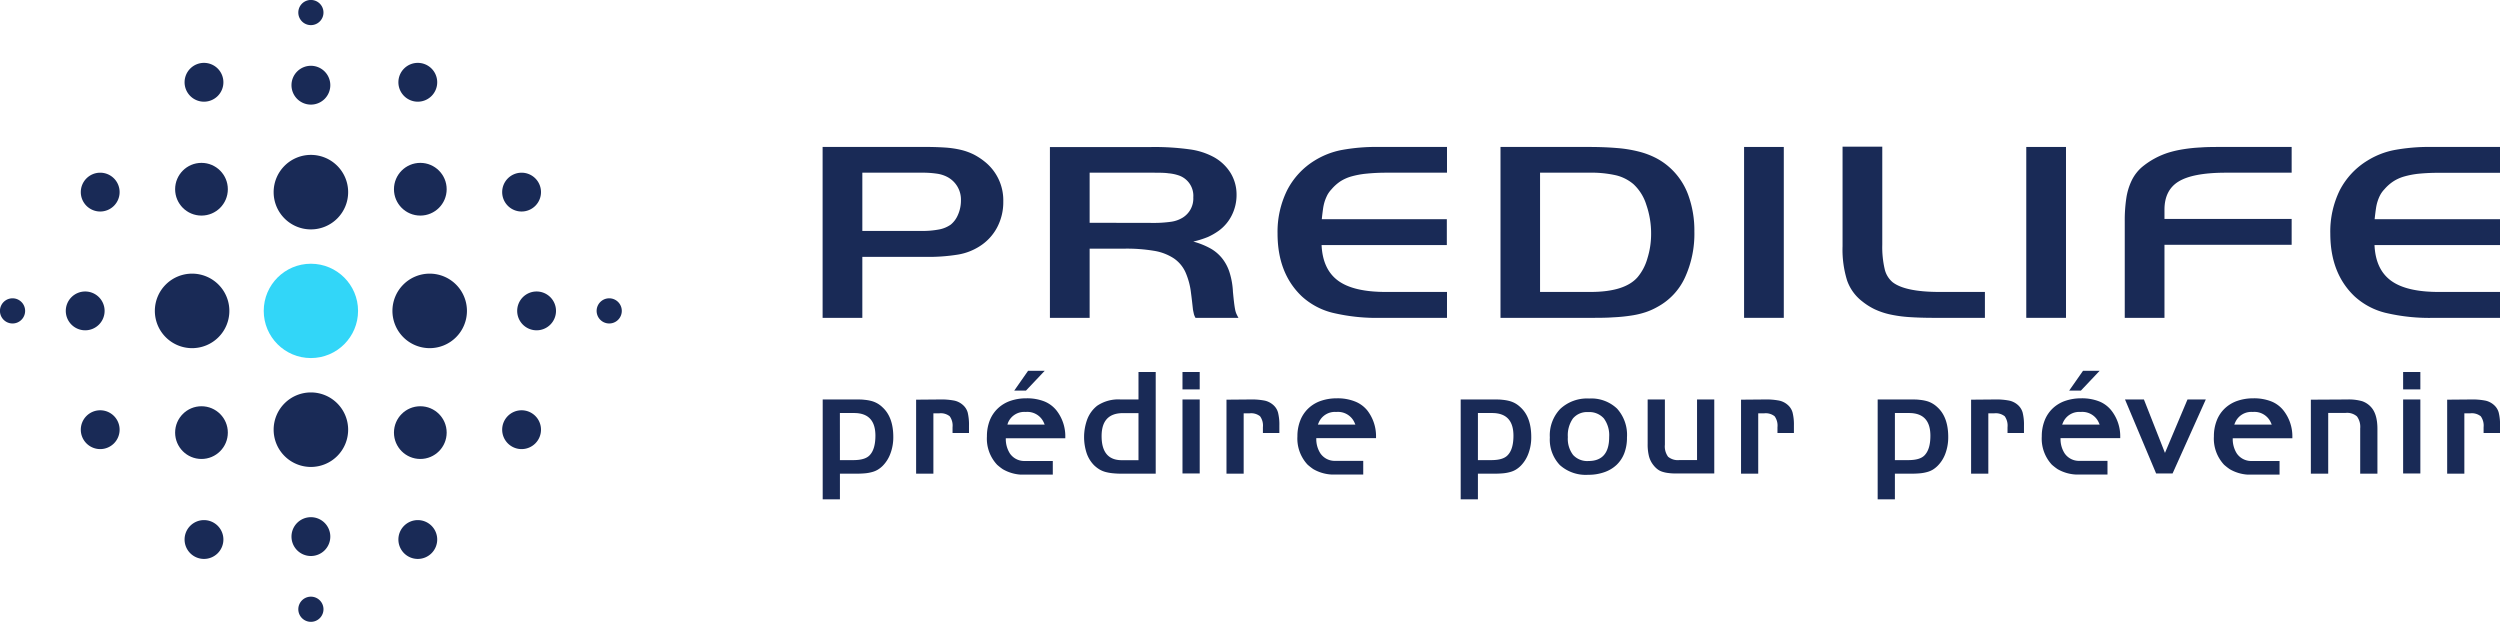 <?xml version="1.0" encoding="UTF-8"?> <svg xmlns="http://www.w3.org/2000/svg" viewBox="0 0 608 151.22"><defs><style>.cls-1{fill:#192a56;}.cls-2{fill:#32d6f8;}</style></defs><g id="_01" data-name="01"><path class="cls-1" d="M244,49a12,12,0,0,0-4.56-9.72,15.72,15.72,0,0,0-2.59-1.69,14.79,14.79,0,0,0-3.06-1.12,23.56,23.56,0,0,0-4-.59c-1.52-.1-3.29-.15-5.34-.15H200.06V77.3h9.66V62.47H225a45,45,0,0,0,8.07-.57,14,14,0,0,0,5.17-2,12.13,12.13,0,0,0,4.27-4.61A13.15,13.15,0,0,0,244,49Zm-11,3.18a6.1,6.1,0,0,1-1.77,2.44,7.25,7.25,0,0,1-2.77,1.17,21.17,21.17,0,0,1-4.42.37H209.72V42H224a24.12,24.12,0,0,1,3.95.25,7.73,7.73,0,0,1,2.46.8,6.21,6.21,0,0,1,3.29,5.74A8.62,8.62,0,0,1,233,52.19Z"></path><path class="cls-1" d="M285.44,62.81a8.17,8.17,0,0,1,2.85,3.36,17.51,17.51,0,0,1,1.37,5.14c.16,1.17.31,2.5.47,4,.1.5.18.86.23,1.09a4.07,4.07,0,0,0,.39.91H301.2a10.8,10.8,0,0,1-.51-1,5.12,5.12,0,0,1-.32-1.1q-.12-.61-.24-1.59c-.08-.64-.17-1.52-.28-2.65a18.5,18.5,0,0,0-.79-4.61,10.68,10.68,0,0,0-1.78-3.46,9.77,9.77,0,0,0-2.88-2.47,18.84,18.84,0,0,0-4.19-1.68,22.75,22.75,0,0,0,3.56-1.12,15.45,15.45,0,0,0,2.61-1.5,10.32,10.32,0,0,0,3.2-3.79,11,11,0,0,0,1.15-5,10.07,10.07,0,0,0-1.45-5.27,11.07,11.07,0,0,0-4.13-3.89,17.07,17.07,0,0,0-5.85-1.86,62.1,62.1,0,0,0-9.38-.56H255.34V77.3H265V60.47h8.58a40.43,40.43,0,0,1,7.1.53A12.43,12.43,0,0,1,285.44,62.81ZM265,54.18V42h15.14c1.72,0,3.07,0,4.06.15a10.38,10.38,0,0,1,2.34.47A5.23,5.23,0,0,1,290.21,48a5.47,5.47,0,0,1-2.58,4.93,7.37,7.37,0,0,1-2.81,1,30.06,30.06,0,0,1-4.68.28Z"></path><path class="cls-1" d="M335.91,77.3h16V71H337q-7.86,0-11.59-2.75t-4-8.65h30.46V53.31H321.46c.1-1,.21-1.84.31-2.56a11.18,11.18,0,0,1,.43-1.88,12,12,0,0,1,.63-1.48,6.69,6.69,0,0,1,1-1.36,10.51,10.51,0,0,1,2.08-1.88,10,10,0,0,1,2.71-1.23,20.88,20.88,0,0,1,3.62-.68A47.4,47.4,0,0,1,337,42h14.91V35.74H335.36a46.11,46.11,0,0,0-9.23.77,19.48,19.48,0,0,0-6.4,2.53A18.23,18.23,0,0,0,313,46.33,22.81,22.81,0,0,0,310.7,56.8q0,9.66,5.89,15.26a17.21,17.21,0,0,0,7.46,4A46.19,46.19,0,0,0,335.91,77.3Z"></path><path class="cls-1" d="M406.18,40.84a16,16,0,0,0-3.41-2.39,19.5,19.5,0,0,0-4.24-1.59,31.23,31.23,0,0,0-5.46-.87q-3.06-.26-7.15-.25h-21V77.3h21.44c2.35,0,4.37,0,6-.13a39.18,39.18,0,0,0,4.44-.44,20.49,20.49,0,0,0,3.42-.81,15.91,15.91,0,0,0,2.9-1.3,15.4,15.4,0,0,0,6.64-7.08,25.48,25.48,0,0,0,2.31-11.24,25.14,25.14,0,0,0-1.49-8.88A16.6,16.6,0,0,0,406.18,40.84Zm-5.53,22a12.22,12.22,0,0,1-2.38,4.56Q395.15,71,386.8,71H374.54V42h11.94a27,27,0,0,1,6.6.65,10.31,10.31,0,0,1,4.18,2.14,11.43,11.43,0,0,1,3.12,5,21.27,21.27,0,0,1,1.17,7.07A19.77,19.77,0,0,1,400.65,62.84Z"></path><rect class="cls-1" x="424.16" y="35.74" width="9.66" height="41.56"></rect><path class="cls-1" d="M460.28,68.63a5.88,5.88,0,0,1-1.92-3.17,23.66,23.66,0,0,1-.59-6V35.67h-9.66V59.91a25.28,25.28,0,0,0,1.11,8.32,11,11,0,0,0,3.72,5.1,15.63,15.63,0,0,0,3,1.89,17.94,17.94,0,0,0,3.63,1.23,31.59,31.59,0,0,0,4.67.66c1.75.12,3.78.19,6.08.19h12.41V71h-11Q463.34,71,460.28,68.63Z"></path><rect class="cls-1" x="492.79" y="35.74" width="9.66" height="41.56"></rect><path class="cls-1" d="M526.4,59.54h30.93v-6.3H526.4V51q0-4.74,3.41-6.84T540.92,42h16.41V35.74H540.69c-2.1,0-3.93,0-5.5.12a37.48,37.48,0,0,0-4.24.44,26,26,0,0,0-3.46.78,19.15,19.15,0,0,0-6.63,3.61,10.25,10.25,0,0,0-2.42,3.18,15,15,0,0,0-1.31,4.26,36.21,36.21,0,0,0-.39,5.67V77.3h9.66Z"></path><path class="cls-1" d="M578.26,48.87a9.54,9.54,0,0,1,.63-1.48,6.33,6.33,0,0,1,1-1.36A10.51,10.51,0,0,1,582,44.15a9.81,9.81,0,0,1,2.71-1.23,20.93,20.93,0,0,1,3.61-.68,47.54,47.54,0,0,1,4.79-.21H608V35.74H591.41a46.07,46.07,0,0,0-9.22.77,19.39,19.39,0,0,0-6.4,2.53A18.25,18.25,0,0,0,569,46.33a22.81,22.81,0,0,0-2.27,10.47q0,9.66,5.89,15.26a17.23,17.23,0,0,0,7.45,4A46.25,46.25,0,0,0,592,77.3h16V71H593.06q-7.84,0-11.58-2.75t-4-8.65H608V53.31H577.51c.11-1,.21-1.84.32-2.56A10.28,10.28,0,0,1,578.26,48.87Z"></path><path class="cls-1" d="M3.06,72.55a3.06,3.06,0,1,0,3.05,3.06A3.06,3.06,0,0,0,3.06,72.55Z"></path><path class="cls-1" d="M46.72,66.55a9.06,9.06,0,1,0,9.06,9.06A9.06,9.06,0,0,0,46.72,66.55Z"></path><path class="cls-1" d="M25.44,75.61a4.72,4.72,0,1,0-4.72,4.72A4.72,4.72,0,0,0,25.44,75.61Z"></path><path class="cls-1" d="M75.61,6.11a3.06,3.06,0,1,0-3.06-3.05A3.06,3.06,0,0,0,75.61,6.11Z"></path><path class="cls-1" d="M126.85,51.44a4.72,4.72,0,1,0-4.72-4.72A4.72,4.72,0,0,0,126.85,51.44Z"></path><circle class="cls-1" cx="102.22" cy="46.02" r="6.41"></circle><path class="cls-1" d="M75.61,37.67a9.06,9.06,0,1,0,9.06,9A9.06,9.06,0,0,0,75.61,37.67Z"></path><path class="cls-1" d="M24.37,42a4.72,4.72,0,1,0,4.72,4.72A4.72,4.72,0,0,0,24.37,42Z"></path><circle class="cls-1" cx="49" cy="46.02" r="6.41"></circle><path class="cls-1" d="M101.61,24.73A4.72,4.72,0,1,0,96.89,20,4.72,4.72,0,0,0,101.61,24.73Z"></path><path class="cls-1" d="M75.61,25.44a4.72,4.72,0,1,0-4.72-4.72A4.72,4.72,0,0,0,75.61,25.44Z"></path><path class="cls-1" d="M49.61,24.73A4.72,4.72,0,1,0,44.89,20,4.72,4.72,0,0,0,49.61,24.73Z"></path><path class="cls-1" d="M75.61,145.11a3.06,3.06,0,1,0,3.06,3.06A3.06,3.06,0,0,0,75.61,145.11Z"></path><path class="cls-1" d="M24.37,99.78a4.72,4.72,0,1,0,4.72,4.72A4.72,4.72,0,0,0,24.37,99.78Z"></path><circle class="cls-1" cx="49" cy="105.21" r="6.41"></circle><path class="cls-1" d="M75.61,95.44a9.06,9.06,0,1,0,9.06,9.06A9.06,9.06,0,0,0,75.61,95.44Z"></path><path class="cls-1" d="M126.85,99.78a4.72,4.72,0,1,0,4.72,4.72A4.72,4.72,0,0,0,126.85,99.78Z"></path><circle class="cls-1" cx="102.22" cy="105.21" r="6.41"></circle><path class="cls-1" d="M49.61,126.49a4.72,4.72,0,1,0,4.72,4.72A4.72,4.72,0,0,0,49.61,126.49Z"></path><path class="cls-1" d="M75.61,125.78a4.72,4.72,0,1,0,4.72,4.72A4.72,4.72,0,0,0,75.61,125.78Z"></path><path class="cls-1" d="M101.61,126.49a4.72,4.72,0,1,0,4.72,4.72A4.72,4.72,0,0,0,101.61,126.49Z"></path><path class="cls-1" d="M148.17,72.55a3.06,3.06,0,1,0,3.05,3.06A3.06,3.06,0,0,0,148.17,72.55Z"></path><path class="cls-1" d="M104.5,66.55a9.06,9.06,0,1,0,9.06,9.06A9.06,9.06,0,0,0,104.5,66.55Z"></path><path class="cls-1" d="M130.5,70.89a4.72,4.72,0,1,0,4.72,4.72A4.72,4.72,0,0,0,130.5,70.89Z"></path><circle class="cls-2" cx="75.61" cy="75.61" r="11.47"></circle><path class="cls-1" d="M208.05,97.15c.87,0,1.62,0,2.26.09a10,10,0,0,1,1.73.31,6.27,6.27,0,0,1,1.37.58,6.13,6.13,0,0,1,1.2.91q2.64,2.4,2.64,7.23a11.21,11.21,0,0,1-.69,4,8.29,8.29,0,0,1-1.87,3,6.29,6.29,0,0,1-1.17.93,5.29,5.29,0,0,1-1.39.59,9.47,9.47,0,0,1-1.74.32c-.65.06-1.4.09-2.26.09h-3.86v6.23h-4.19V97.15Zm-3.78,14.75h3.26c1.93,0,3.26-.4,4-1.22q1.36-1.44,1.37-4.71,0-5.52-5.19-5.52h-3.45Z"></path><path class="cls-1" d="M228.65,97.15a16.29,16.29,0,0,1,3.49.29,4.62,4.62,0,0,1,2.07,1.08,3.81,3.81,0,0,1,1.14,1.83,12.66,12.66,0,0,1,.31,3.17v1.78h-4v-1.41a3.87,3.87,0,0,0-.69-2.65,3.47,3.47,0,0,0-2.54-.72H227V115.2H222.8v-18Z"></path><path class="cls-1" d="M329.51,97.63a11.4,11.4,0,0,0-4.36-.76,11.81,11.81,0,0,0-4,.65,8.36,8.36,0,0,0-3,1.84,8.09,8.09,0,0,0-1.92,2.89,10.45,10.45,0,0,0-.7,3.87A9.32,9.32,0,0,0,318,113a14.24,14.24,0,0,0,1.38,1.08,9.87,9.87,0,0,0,4.37,1.32l.74,0,7.05,0v-3.32h-6l-1.11,0a4.21,4.21,0,0,1-3.31-1.82,6.38,6.38,0,0,1-1-3.37l0-.34h14.53a1.48,1.48,0,0,0,0-.21,10.23,10.23,0,0,0-2.09-6.48A7.27,7.27,0,0,0,329.51,97.63Zm-.37,5.64H320.5l.19-.44a4.27,4.27,0,0,1,4.31-2.64,4.38,4.38,0,0,1,4.44,2.64l.19.44Z"></path><path class="cls-1" d="M304.13,97.15a16.29,16.29,0,0,1,3.49.29,4.68,4.68,0,0,1,2.07,1.08,3.79,3.79,0,0,1,1.13,1.83,12.13,12.13,0,0,1,.32,3.17v1.78h-4v-1.41a3.87,3.87,0,0,0-.69-2.65,3.47,3.47,0,0,0-2.54-.72h-1.45V115.2h-4.18v-18Z"></path><path class="cls-1" d="M276.88,90.47h4.19V115.2h-8.23a21.76,21.76,0,0,1-2.28-.11,10.87,10.87,0,0,1-1.78-.33,5.78,5.78,0,0,1-1.43-.62,7.83,7.83,0,0,1-1.22-.94,7.7,7.7,0,0,1-1.83-2.91,12.54,12.54,0,0,1,.16-8.42,7.74,7.74,0,0,1,2.34-3.17,9.17,9.17,0,0,1,5.71-1.55h4.37Zm0,10h-3.76q-5.21,0-5.21,5.59,0,5.86,4.92,5.86h4.05Z"></path><path class="cls-1" d="M287.58,90.47h4.19V94.7h-4.19Zm4.19,6.68v18h-4.19v-18Z"></path><path class="cls-1" d="M363.21,97.15c.86,0,1.62,0,2.26.09a9.82,9.82,0,0,1,1.72.31,6.15,6.15,0,0,1,1.38.58,6.44,6.44,0,0,1,1.2.91c1.76,1.6,2.63,4,2.63,7.23a11.2,11.2,0,0,1-.68,4,8.29,8.29,0,0,1-1.87,3,6.29,6.29,0,0,1-1.17.93,5.29,5.29,0,0,1-1.39.59,9.47,9.47,0,0,1-1.74.32c-.65.06-1.4.09-2.27.09h-3.85v6.23h-4.19V97.15Zm-3.78,14.75h3.26c1.93,0,3.26-.4,4-1.22q1.38-1.44,1.38-4.71,0-5.52-5.19-5.52h-3.45Z"></path><path class="cls-1" d="M386.49,96.92a9.08,9.08,0,0,1,6.79,2.47,9.54,9.54,0,0,1,2.4,7,10.55,10.55,0,0,1-.64,3.8,7.75,7.75,0,0,1-1.88,2.86,8.24,8.24,0,0,1-3,1.79,11.53,11.53,0,0,1-3.93.63,9.44,9.44,0,0,1-6.88-2.37,9,9,0,0,1-2.43-6.71,9.29,9.29,0,0,1,2.52-6.93A9.55,9.55,0,0,1,386.49,96.92Zm-.26,3.3a4.46,4.46,0,0,0-3.69,1.55,7.09,7.09,0,0,0-1.24,4.53,6.47,6.47,0,0,0,1.28,4.35,4.66,4.66,0,0,0,3.72,1.47q5.06,0,5.05-5.85a6.86,6.86,0,0,0-1.3-4.52A4.74,4.74,0,0,0,386.23,100.22Z"></path><path class="cls-1" d="M412.72,97.15h4.19v18H408.2c-.89,0-1.65,0-2.26-.09a7.61,7.61,0,0,1-1.62-.32,3.77,3.77,0,0,1-1.2-.61,5.41,5.41,0,0,1-1-1,5.8,5.8,0,0,1-1.08-2.13,11.8,11.8,0,0,1-.33-3.06V97.15h4.19v11a4.25,4.25,0,0,0,.78,2.93,3.71,3.71,0,0,0,2.74.81h4.3Z"></path><path class="cls-1" d="M429.27,97.15a16.29,16.29,0,0,1,3.49.29,4.62,4.62,0,0,1,2.07,1.08,3.79,3.79,0,0,1,1.13,1.83,12.13,12.13,0,0,1,.32,3.17v1.78h-4v-1.41a3.87,3.87,0,0,0-.69-2.65,3.47,3.47,0,0,0-2.54-.72H427.6V115.2h-4.18v-18Z"></path><path class="cls-1" d="M259.08,106.59c0-.07,0-.14,0-.2A10.19,10.19,0,0,0,257,99.9a7.3,7.3,0,0,0-3-2.27,11.44,11.44,0,0,0-4.36-.76,11.77,11.77,0,0,0-4,.65,8.36,8.36,0,0,0-3,1.84,8.11,8.11,0,0,0-1.93,2.89,10.45,10.45,0,0,0-.69,3.87,9.28,9.28,0,0,0,2.48,6.91,13.12,13.12,0,0,0,1.38,1.08,9.87,9.87,0,0,0,4.36,1.32l.74,0,7.06,0v-3.32h-6l-1.11,0a4.22,4.22,0,0,1-3.32-1.82,6.51,6.51,0,0,1-1-3.37l0-.34h14.53Zm-13.94-3.76a4.25,4.25,0,0,1,4.3-2.64,4.37,4.37,0,0,1,4.44,2.64l.19.44H245Z"></path><polygon class="cls-1" points="254.07 90.18 250.03 90.18 246.66 95 249.51 95 254.07 90.18"></polygon><path class="cls-1" d="M532,97.15h4.45l-8.08,18h-4l-7.57-18h4.6l5.12,13Z"></path><path class="cls-1" d="M570.93,97.15a11.86,11.86,0,0,1,3.54.42,5.15,5.15,0,0,1,2.2,1.47c1,1.11,1.52,2.86,1.52,5.26v10.9H574v-11a4.27,4.27,0,0,0-.79-2.93,3.63,3.63,0,0,0-2.73-.85h-4.26V115.2H562v-18Z"></path><path class="cls-1" d="M584.44,90.47h4.19V94.7h-4.19Zm4.19,6.68v18h-4.19v-18Z"></path><path class="cls-1" d="M601,97.15a16.29,16.29,0,0,1,3.49.29,4.62,4.62,0,0,1,2.07,1.08,3.79,3.79,0,0,1,1.13,1.83,12.13,12.13,0,0,1,.32,3.17v1.78h-4v-1.41a3.87,3.87,0,0,0-.69-2.65,3.47,3.47,0,0,0-2.54-.72h-1.45V115.2h-4.18v-18Z"></path><path class="cls-1" d="M557.5,106.59a1.41,1.41,0,0,0,0-.2,10.19,10.19,0,0,0-2.1-6.49,7.17,7.17,0,0,0-3-2.27,11.44,11.44,0,0,0-4.36-.76,11.81,11.81,0,0,0-4,.65,8.36,8.36,0,0,0-3,1.84,8,8,0,0,0-1.92,2.89,10.45,10.45,0,0,0-.7,3.87,9.32,9.32,0,0,0,2.48,6.91,14.24,14.24,0,0,0,1.38,1.08,9.87,9.87,0,0,0,4.37,1.32l.74,0,7,0v-3.32h-6l-1.11,0A4.25,4.25,0,0,1,544,110.3a6.51,6.51,0,0,1-1-3.37l0-.34H557.5Zm-13.94-3.76a4.26,4.26,0,0,1,4.31-2.64,4.36,4.36,0,0,1,4.43,2.64l.19.44h-9.12Z"></path><path class="cls-1" d="M464.62,97.15c.86,0,1.62,0,2.26.09a9.82,9.82,0,0,1,1.72.31,5.88,5.88,0,0,1,1.37.58,6.49,6.49,0,0,1,1.21.91q2.63,2.4,2.63,7.23a11.43,11.43,0,0,1-.68,4,8.18,8.18,0,0,1-1.88,3,6.57,6.57,0,0,1-1.16.93,5.44,5.44,0,0,1-1.39.59,9.58,9.58,0,0,1-1.75.32c-.64.06-1.39.09-2.26.09h-3.85v6.23h-4.19V97.15Zm-3.78,14.75h3.26c1.93,0,3.26-.4,4-1.22.92-1,1.37-2.53,1.37-4.71q0-5.52-5.19-5.52h-3.44Z"></path><path class="cls-1" d="M485.22,97.15a16.12,16.12,0,0,1,3.48.29,4.66,4.66,0,0,1,2.08,1.08,3.87,3.87,0,0,1,1.13,1.83,12.13,12.13,0,0,1,.32,3.17v1.78h-4v-1.41a3.93,3.93,0,0,0-.68-2.65,3.49,3.49,0,0,0-2.54-.72h-1.45V115.2h-4.19v-18Z"></path><path class="cls-1" d="M515.64,106.59a1.41,1.41,0,0,0,0-.2,10.19,10.19,0,0,0-2.1-6.49,7.17,7.17,0,0,0-3-2.27,11.4,11.4,0,0,0-4.36-.76,11.81,11.81,0,0,0-4,.65,8.36,8.36,0,0,0-3,1.84,8.09,8.09,0,0,0-1.92,2.89,10.45,10.45,0,0,0-.7,3.87A9.32,9.32,0,0,0,499,113a14.24,14.24,0,0,0,1.38,1.08,9.87,9.87,0,0,0,4.37,1.32l.74,0,7.05,0v-3.32h-6l-1.11,0a4.21,4.21,0,0,1-3.31-1.82,6.41,6.41,0,0,1-1-3.37l0-.34h14.53Zm-13.94-3.76a4.27,4.27,0,0,1,4.31-2.64,4.38,4.38,0,0,1,4.44,2.64l.19.44h-9.13Z"></path><polygon class="cls-1" points="510.63 90.18 506.59 90.18 503.22 95 506.07 95 510.63 90.18"></polygon></g></svg> 